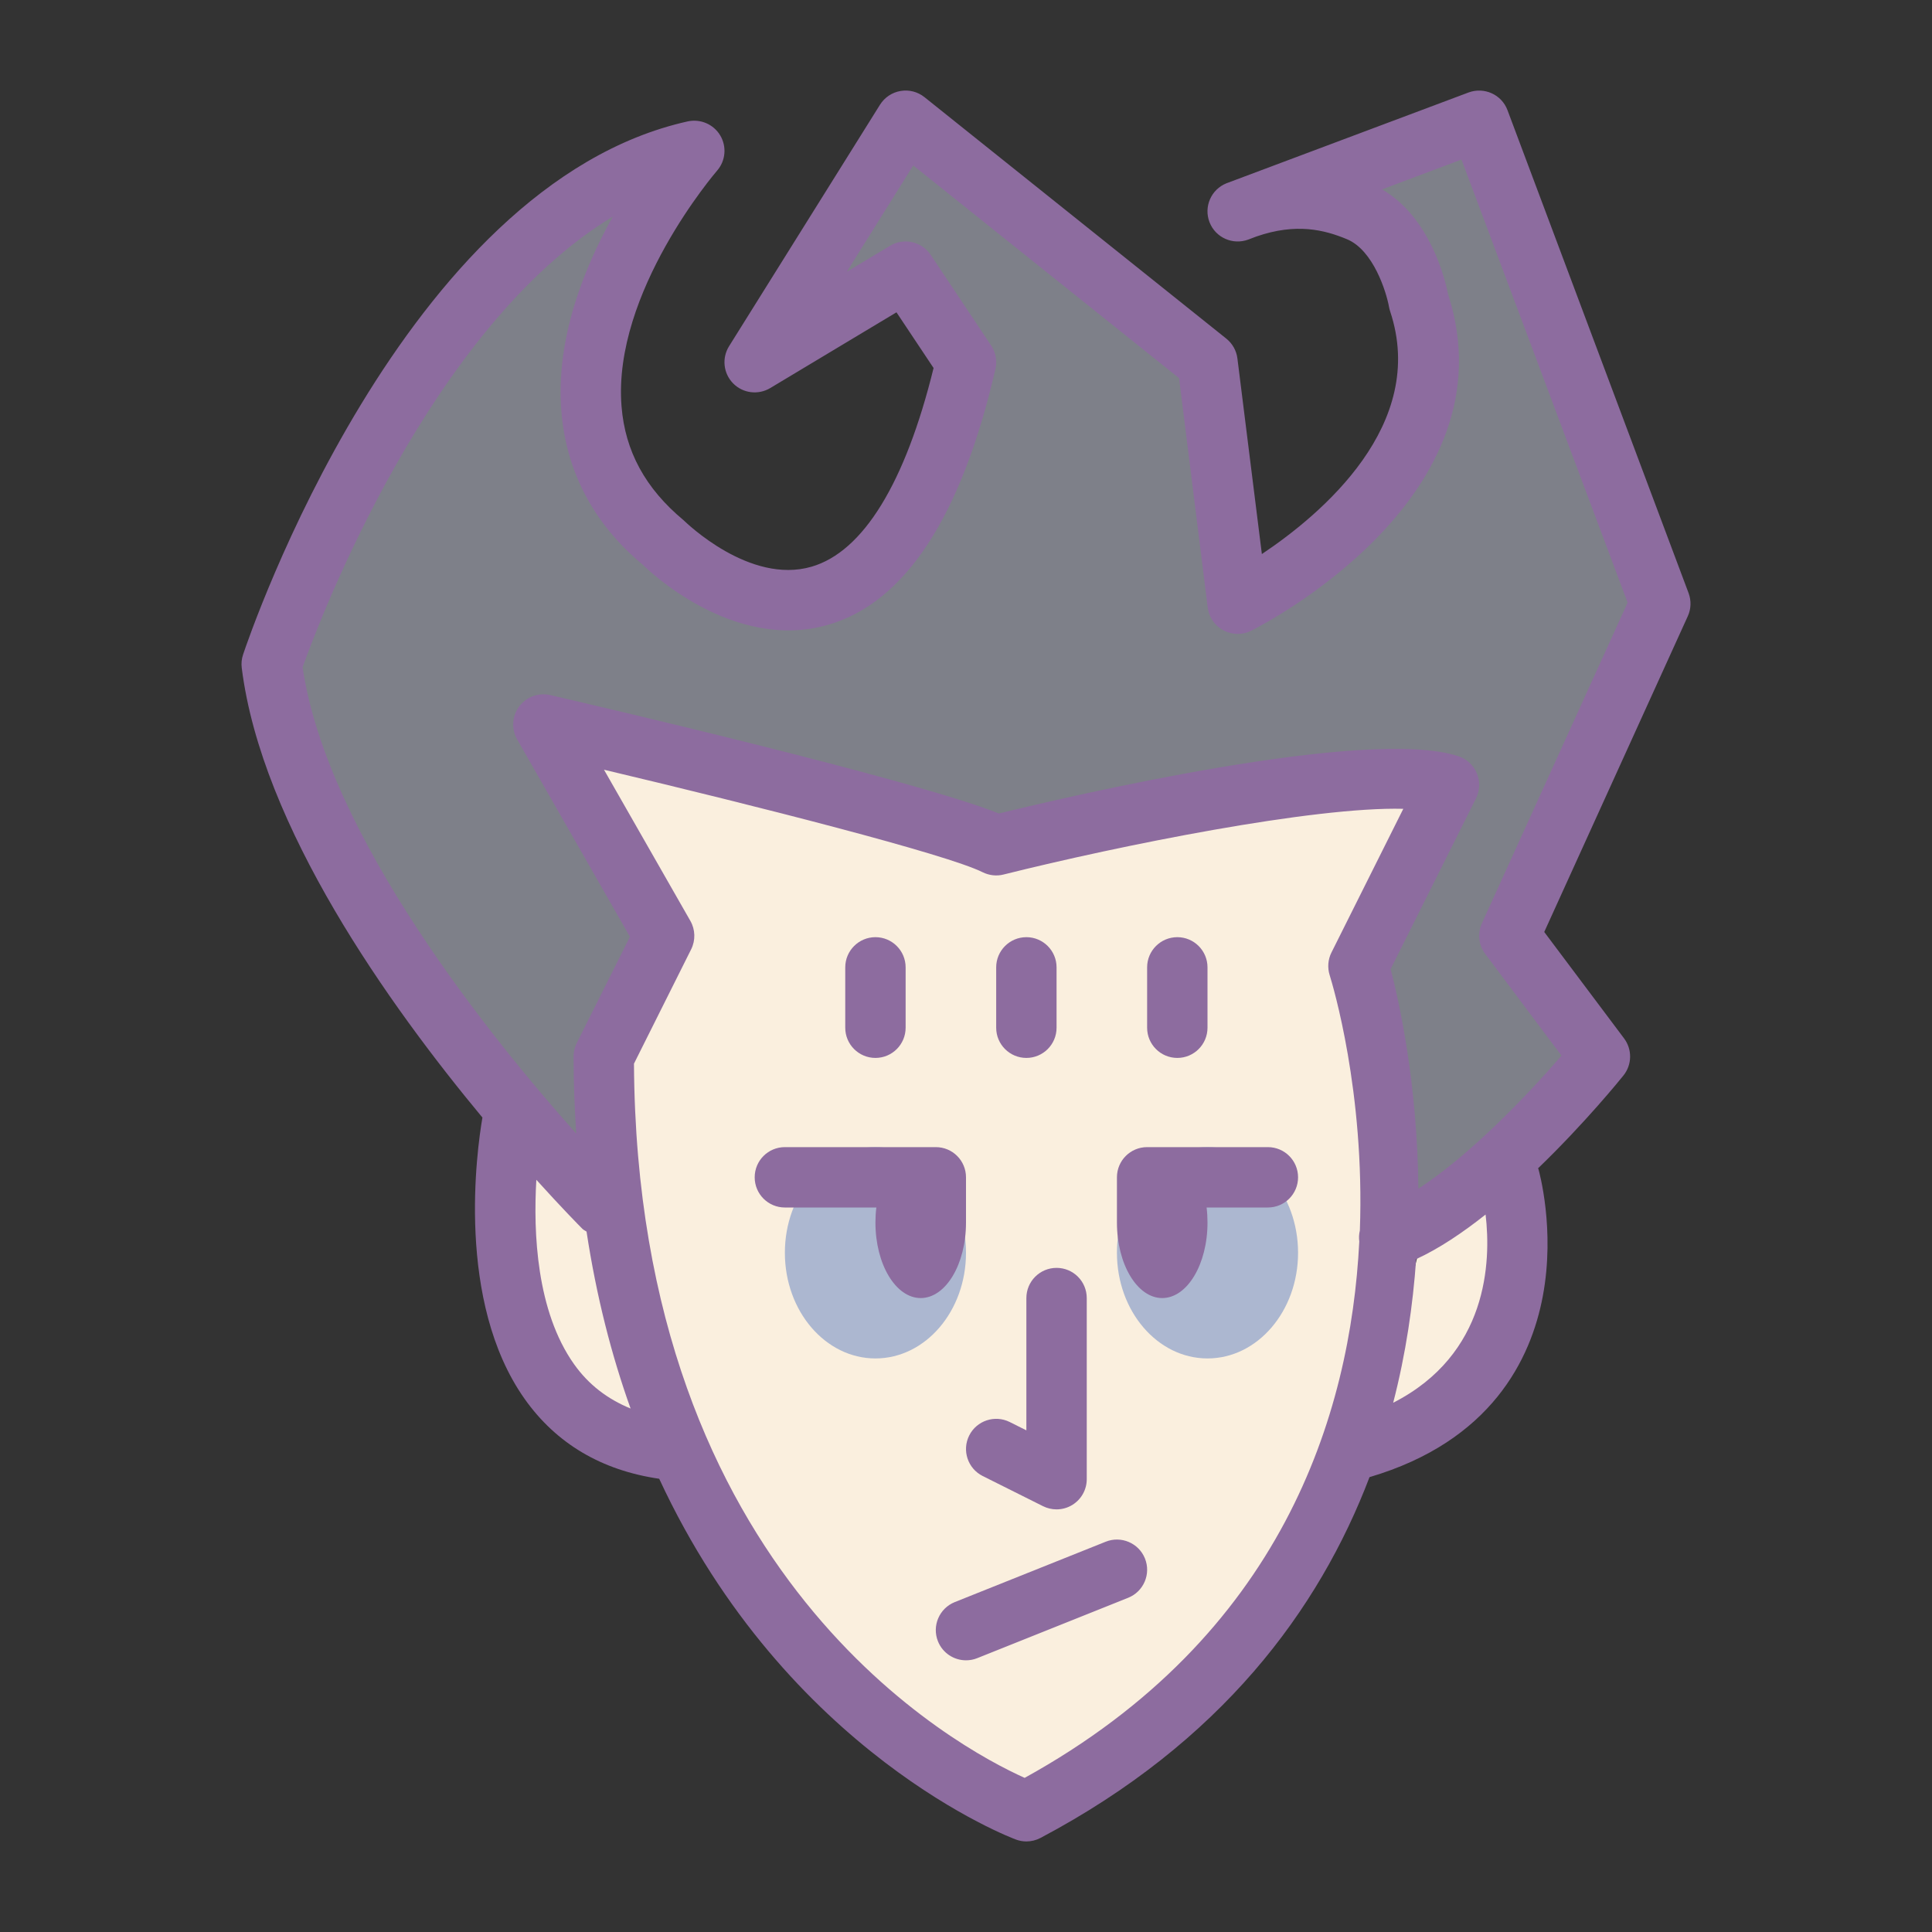 <?xml version="1.0" encoding="iso-8859-1"?>
<!-- Generator: Adobe Illustrator 24.2.1, SVG Export Plug-In . SVG Version: 6.00 Build 0)  -->
<svg version="1.1" id="Layer_1" xmlns="http://www.w3.org/2000/svg" xmlns:xlink="http://www.w3.org/1999/xlink" x="0px" y="0px"
	 viewBox="0 0 64 64" style="enable-background:new 0 0 64 64;" xml:space="preserve">
<rect x="0" y="0" width="64" height="64" fill="#333333" stroke="none"/>
<g>
	<path style="fill:#7E8089;" d="M55,20L49,4l-8,3c1.81-0.724,3.096-0.374,4,0c1.593,0.659,2,3,2,3c2,6-6,10-6,10l-1-8L30,4l-5,8l5-3
		l2,3c-3,13-10,6-10,6c-6-5,1-13,1-13C14,7,9,22,9,22c1,8,11,18,11,18l26,1c3-1,7-6,7-6l-3-4L55,20z"/>
</g>
<g>
	<path style="fill:#FAEFDE;" d="M18,38c0,0-3,8,4,9l-2-8L18,38z"/>
</g>
<g>
	<path style="fill:#FAEFDE;" d="M49.361,39c0,0,3,8-4,9l2-8L49.361,39z"/>
</g>
<g>
	<path style="fill:#FAEFDE;" d="M18,24c0,0,13,2,15,4c0,0,12-3,15-2l-3,6c0,0,4,21-11,28c0,0-14-5-14-25l2-4L18,24z"/>
</g>
<g>
	<path style="fill:#8D6C9F;" d="M35,50c-0.153,0-0.306-0.035-0.447-0.105l-2-1c-0.494-0.247-0.694-0.848-0.447-1.342
		c0.248-0.494,0.848-0.693,1.342-0.447L34,47.382V43c0-0.553,0.447-1,1-1s1,0.447,1,1v6c0,0.347-0.18,0.668-0.475,0.851
		C35.365,49.95,35.183,50,35,50z"/>
</g>
<g>
	<path style="fill:#8D6C9F;" d="M32,55c-0.396,0-0.772-0.237-0.929-0.629c-0.205-0.513,0.045-1.095,0.558-1.3l5-2
		c0.508-0.204,1.095,0.043,1.3,0.558c0.205,0.513-0.045,1.095-0.558,1.3l-5,2C32.25,54.978,32.124,55,32,55z"/>
</g>
<g>
	<path style="fill:#8D6C9F;" d="M39,31.045c-0.552,0-1,0.448-1,1v2c0,0.552,0.448,1,1,1s1-0.448,1-1v-2
		C40,31.493,39.552,31.045,39,31.045z M34,35.045c0.552,0,1-0.448,1-1v-2c0-0.552-0.448-1-1-1s-1,0.448-1,1v2
		C33,34.597,33.448,35.045,34,35.045z"/>
</g>
<g>
	<path style="fill:#8D6C9F;" d="M29,31.045c-0.552,0-1,0.448-1,1v2c0,0.552,0.448,1,1,1s1-0.448,1-1v-2
		C30,31.493,29.552,31.045,29,31.045z"/>
</g>
<path style="fill:#8D6C9F;" d="M55.937,19.648l-6-16c-0.194-0.518-0.771-0.775-1.288-0.585l-7.713,2.893
	c-0.102,0.036-0.203,0.074-0.307,0.115c-0.509,0.203-0.76,0.778-0.562,1.29c0.198,0.511,0.769,0.765,1.284,0.575l0.267-0.101
	c1.326-0.46,2.26-0.218,2.999,0.088c0.878,0.363,1.307,1.748,1.397,2.248c0.009,0.049,0.021,0.097,0.037,0.145
	c1.249,3.747-2.268,6.713-4.25,8.038l-0.81-6.479c-0.032-0.259-0.164-0.494-0.367-0.657l-10-8c-0.223-0.178-0.511-0.253-0.793-0.204
	c-0.281,0.048-0.528,0.213-0.68,0.455l-5,8c-0.245,0.393-0.189,0.901,0.134,1.23c0.323,0.33,0.83,0.394,1.229,0.157l4.183-2.51
	l1.229,1.845c-0.938,3.813-2.333,6.086-4.044,6.582c-2.052,0.596-4.155-1.463-4.241-1.543c-1.263-1.051-1.934-2.284-2.052-3.771
	c-0.302-3.776,3.13-7.764,3.164-7.804c0.284-0.325,0.327-0.797,0.106-1.168s-0.654-0.556-1.076-0.466
	C13.339,6.122,8.263,21.05,8.052,21.684c-0.048,0.142-0.063,0.292-0.044,0.44c0.656,5.253,4.88,11.174,7.973,14.896
	c-0.186,1.083-0.886,6.091,1.398,9.32c1.046,1.479,2.546,2.367,4.458,2.646c4.233,9.12,11.721,11.918,11.827,11.955
	C33.772,60.98,33.887,61,34,61c0.161,0,0.322-0.039,0.468-0.116c5.982-3.167,9.223-7.547,10.899-11.952
	c4.033-1.189,5.35-3.912,5.741-5.998c0.414-2.207-0.123-4.129-0.146-4.209c-0.003-0.009-0.009-0.014-0.012-0.023
	c1.564-1.508,2.741-2.965,2.831-3.078c0.284-0.356,0.292-0.86,0.019-1.225l-2.645-3.526l4.755-10.46
	C56.021,20.172,56.029,19.897,55.937,19.648z M19.015,45.188c-1.243-1.753-1.351-4.352-1.248-6.106
	c0.844,0.933,1.432,1.531,1.527,1.625c0.04,0.04,0.091,0.059,0.136,0.091c0.329,2.161,0.832,4.11,1.459,5.861
	C20.128,46.347,19.499,45.872,19.015,45.188z M33.943,58.894c-2.197-0.985-12.846-6.641-12.942-23.659l1.894-3.787
	c0.149-0.299,0.14-0.653-0.026-0.943l-2.861-5.007c5.034,1.195,11.344,2.796,12.546,3.397c0.213,0.105,0.46,0.134,0.689,0.075
	c3.879-0.969,10.267-2.253,13.243-2.177l-2.38,4.76c-0.116,0.231-0.137,0.5-0.06,0.747c0.102,0.326,1.17,3.869,1.001,8.463
	c-0.03,0.119-0.035,0.239-0.019,0.365C44.737,46.898,42.452,54.199,33.943,58.894z M46.151,46.468
	c0.423-1.635,0.654-3.24,0.761-4.758c0.759-0.348,1.543-0.877,2.3-1.477C49.398,41.798,49.291,44.866,46.151,46.468z M49.09,30.586
	c-0.151,0.333-0.109,0.722,0.11,1.014l2.526,3.369c-1.079,1.258-3.012,3.288-4.741,4.408c-0.03-3.524-0.657-6.277-0.919-7.274
	l2.828-5.655c0.13-0.26,0.141-0.563,0.029-0.83s-0.333-0.475-0.607-0.565C45.322,24.051,35.33,26.4,33.09,26.948
	c-2.795-1.123-13.587-3.628-14.865-3.923c-0.386-0.088-0.79,0.06-1.027,0.378c-0.237,0.319-0.263,0.748-0.065,1.093l3.734,6.535
	l-1.761,3.521C19.036,34.691,19,34.845,19,35c0,0.881,0.036,1.725,0.088,2.551c-2.779-3.114-8.24-9.841-9.064-15.448
	c0.559-1.564,4.221-11.266,10.275-14.928c-0.967,1.732-1.892,4.063-1.704,6.437c0.159,2.025,1.09,3.76,2.698,5.095
	c0.12,0.12,2.959,2.904,6.133,1.992c2.553-0.732,4.42-3.583,5.549-8.475c0.062-0.269,0.01-0.55-0.143-0.779l-2-3
	c-0.297-0.444-0.888-0.58-1.347-0.303l-1.433,0.859l2.2-3.52l8.806,7.045l0.949,7.597c0.04,0.322,0.234,0.604,0.521,0.758
	c0.288,0.154,0.631,0.157,0.919,0.013c0.357-0.179,8.694-4.438,6.523-11.144c-0.097-0.488-0.589-2.546-2.188-3.477l2.632-0.987
	l5.503,14.676L49.09,30.586z"/>
<g>
	<ellipse style="fill:#ACB7D0;" cx="29" cy="41.5" rx="3" ry="3.5"/>
</g>
<g>
	<ellipse style="fill:#ACB7D0;" cx="40" cy="41.5" rx="3" ry="3.5"/>
</g>
<g>
	<path style="fill:#8D6C9F;" d="M32,39c0-0.553-0.447-1-1-1h-5c-0.553,0-1,0.447-1,1s0.447,1,1,1h3h0.03
		C29.01,40.162,29,40.329,29,40.5c0,1.381,0.672,2.5,1.5,2.5s1.5-1.119,1.5-2.5C32,40.329,32,39,32,39z"/>
</g>
<g>
	<path style="fill:#8D6C9F;" d="M42,38h-4c-0.553,0-1,0.447-1,1c0,0,0,1.329,0,1.5c0,1.381,0.672,2.5,1.5,2.5s1.5-1.119,1.5-2.5
		c0-0.171-0.01-0.338-0.03-0.5H40h2c0.553,0,1-0.447,1-1S42.553,38,42,38z"/>
</g>
</svg>